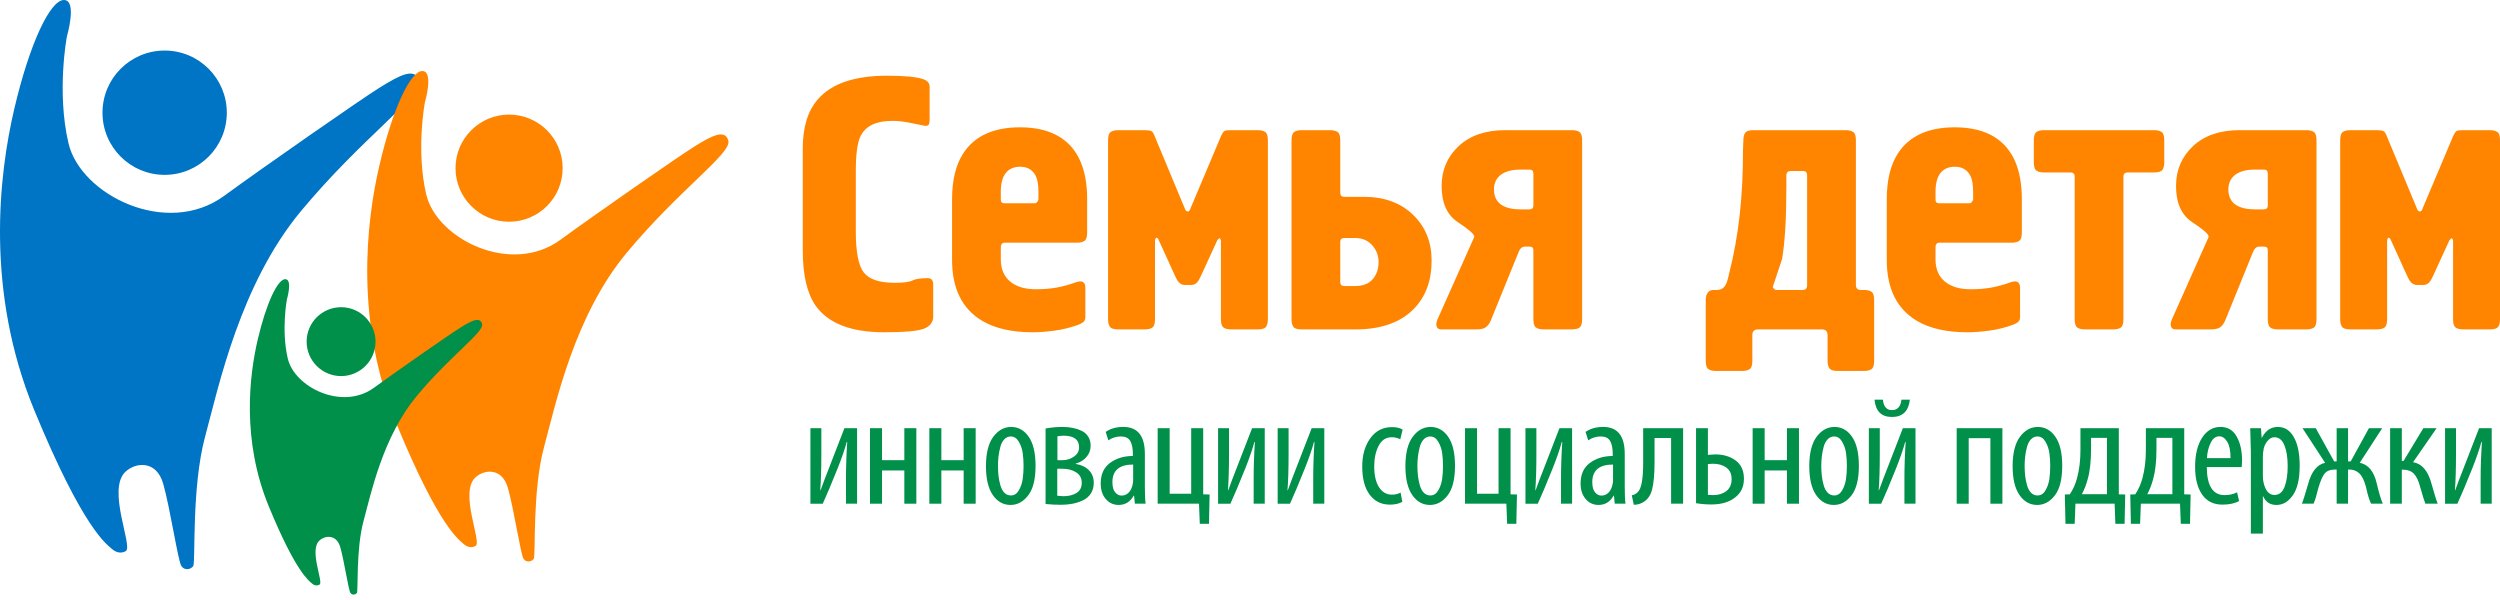 <svg xmlns="http://www.w3.org/2000/svg" width="346" height="83" viewBox="0 0 346 83" fill="none"><path fill-rule="evenodd" clip-rule="evenodd" d="M22.786 6.997C27.54 6.997 31.39 10.847 31.39 15.598C31.39 20.35 27.54 24.201 22.786 24.201C18.033 24.201 14.185 20.351 14.185 15.598C14.185 10.845 18.035 6.997 22.786 6.997V6.997ZM9.478 19.827C7.808 12.691 9.258 5.047 9.258 5.047C9.258 5.047 10.738 0 8.848 0C6.958 0 4.12 5.93 1.977 15.067C-0.165 24.205 -2.055 40.276 4.75 56.787C11.556 73.299 14.769 75.317 15.464 75.947C16.157 76.577 16.879 76.591 17.417 76.261C18.436 75.64 14.757 67.754 17.354 65.297C18.761 63.965 21.641 63.658 22.583 66.936C23.529 70.212 24.647 77.682 25.103 78.342C25.561 79.005 26.402 78.824 26.744 78.342C27.082 77.861 26.491 67.439 28.383 60.443C30.273 53.448 33.235 39.33 41.68 29.183C50.124 19.037 58.505 13.237 58.002 11.22C57.498 9.204 55.229 10.464 52.583 12.103C49.936 13.744 36.279 23.259 31.029 27.102C23.075 32.929 11.149 26.964 9.478 19.829V19.827Z" fill="#0074C5"></path><path fill-rule="evenodd" clip-rule="evenodd" d="M70.458 15.861C74.552 15.861 77.871 19.178 77.871 23.274C77.871 27.37 74.554 30.688 70.458 30.688C66.362 30.688 63.045 27.368 63.045 23.274C63.045 19.18 66.364 15.861 70.458 15.861V15.861ZM58.992 26.916C57.553 20.768 58.802 14.181 58.802 14.181C58.802 14.181 60.078 9.831 58.447 9.831C56.817 9.831 54.375 14.939 52.53 22.815C50.682 30.689 49.053 44.534 54.918 58.763C60.783 72.99 63.552 74.728 64.15 75.271C64.749 75.816 65.37 75.826 65.835 75.542C66.712 75.004 63.542 68.211 65.78 66.094C66.992 64.947 69.473 64.682 70.287 67.506C71.102 70.33 72.065 76.765 72.459 77.337C72.852 77.907 73.579 77.752 73.871 77.337C74.163 76.922 73.656 67.943 75.285 61.913C76.914 55.884 79.468 43.719 86.741 34.978C94.018 26.235 101.241 21.237 100.806 19.499C100.372 17.763 98.416 18.847 96.136 20.261C93.857 21.674 82.089 29.871 77.564 33.185C70.709 38.205 60.435 33.066 58.994 26.918L58.992 26.916Z" fill="#FF8400"></path><path fill-rule="evenodd" clip-rule="evenodd" d="M47.206 42.516C49.839 42.516 51.973 44.65 51.973 47.281C51.973 49.912 49.839 52.05 47.206 52.05C44.574 52.05 42.439 49.914 42.439 47.281C42.439 44.648 44.574 42.516 47.206 42.516ZM39.831 49.627C38.905 45.673 39.709 41.435 39.709 41.435C39.709 41.435 40.529 38.637 39.481 38.637C38.432 38.637 36.86 41.923 35.673 46.987C34.487 52.051 33.438 60.958 37.21 70.108C40.983 79.259 42.764 80.377 43.148 80.726C43.53 81.076 43.932 81.084 44.23 80.902C44.794 80.555 42.757 76.186 44.194 74.823C44.975 74.086 46.571 73.915 47.095 75.73C47.619 77.547 48.239 81.687 48.492 82.052C48.746 82.419 49.212 82.319 49.4 82.052C49.588 81.786 49.26 76.01 50.308 72.133C51.355 68.255 52.998 60.431 57.677 54.807C62.357 49.183 67.003 45.97 66.723 44.853C66.444 43.735 65.186 44.433 63.719 45.343C62.251 46.251 54.684 51.525 51.773 53.656C47.365 56.885 40.756 53.579 39.829 49.625L39.831 49.627Z" fill="#009049"></path><path d="M128.659 12.016V16.578C128.659 16.843 128.625 17.049 128.56 17.198C128.494 17.346 128.328 17.422 128.065 17.422C127.304 17.256 126.52 17.099 125.709 16.95C124.898 16.802 124.164 16.727 123.503 16.727C121.255 16.727 119.785 17.439 119.09 18.859C118.659 19.752 118.444 21.355 118.444 23.669V32.05C118.444 34.894 118.817 36.786 119.561 37.728C120.305 38.671 121.734 39.142 123.85 39.142C125.04 39.142 125.849 39.035 126.279 38.819C126.708 38.604 127.42 38.497 128.412 38.497C128.907 38.497 129.156 38.794 129.156 39.39V43.803C129.156 44.565 128.751 45.118 127.94 45.464C127.13 45.811 125.27 45.985 122.361 45.985C117.799 45.985 114.64 44.763 112.889 42.316C111.699 40.629 111.103 38.068 111.103 34.63V20.546C111.103 17.604 111.798 15.339 113.186 13.752C115.071 11.57 118.26 10.48 122.757 10.48C125.236 10.48 126.923 10.645 127.816 10.975C128.378 11.173 128.659 11.521 128.659 12.016V12.016Z" fill="#FF8400"></path><path d="M149.075 33.588H139.108C138.876 33.588 138.719 33.646 138.637 33.764C138.553 33.88 138.512 34.022 138.512 34.189V35.888C138.512 37.221 138.941 38.246 139.801 38.961C140.66 39.676 141.85 40.035 143.371 40.035C144.43 40.035 145.388 39.956 146.248 39.799C147.107 39.642 148.017 39.391 148.975 39.043C149.801 38.778 150.214 39.045 150.214 39.842V43.837C150.214 44.104 150.156 44.312 150.04 44.462C149.924 44.612 149.668 44.771 149.272 44.937C148.181 45.336 147.073 45.611 145.949 45.761C144.824 45.912 143.817 45.987 142.924 45.987C140.047 45.987 137.717 45.459 135.932 44.401C133.155 42.748 131.767 39.938 131.767 35.97V27.589C131.767 24.944 132.279 22.829 133.303 21.241C134.857 18.828 137.484 17.621 141.188 17.621C143.436 17.621 145.287 18.084 146.742 19.006C149.221 20.589 150.46 23.44 150.46 27.558V32.205C150.46 32.799 150.335 33.178 150.088 33.342C149.84 33.508 149.501 33.59 149.07 33.59L149.075 33.588ZM139.009 28.133H143.224C143.423 28.133 143.588 27.969 143.72 27.642V26.561C143.72 25.612 143.603 24.891 143.373 24.399C142.943 23.517 142.215 23.075 141.191 23.075C140.331 23.075 139.67 23.361 139.207 23.933C138.744 24.507 138.512 25.383 138.512 26.561V27.642C138.512 27.969 138.678 28.133 139.007 28.133H139.009Z" fill="#FF8400"></path><path d="M159.852 33.19V44.199C159.852 44.795 159.727 45.174 159.48 45.34C159.232 45.505 158.893 45.587 158.464 45.587H154.745C154.15 45.587 153.771 45.463 153.605 45.215C153.439 44.968 153.357 44.628 153.357 44.199V19.405C153.357 18.81 153.48 18.431 153.726 18.265C153.972 18.099 154.308 18.017 154.735 18.017H158.426C158.853 18.017 159.157 18.06 159.336 18.142C159.516 18.226 159.688 18.497 159.854 18.96L163.943 28.779C164.042 29.11 164.192 29.274 164.392 29.274C164.557 29.274 164.691 29.108 164.791 28.779L168.979 18.861C169.177 18.432 169.352 18.183 169.5 18.116C169.649 18.05 169.937 18.017 170.368 18.017H174.086C174.515 18.017 174.854 18.101 175.102 18.265C175.349 18.431 175.474 18.81 175.474 19.405V44.201C175.474 44.631 175.39 44.969 175.227 45.217C175.061 45.464 174.682 45.589 174.086 45.589H170.368C169.937 45.589 169.599 45.507 169.352 45.341C169.104 45.176 168.979 44.795 168.979 44.201V33.291C168.913 33.061 168.846 32.944 168.781 32.944C168.549 33.143 168.435 33.276 168.435 33.341L166.203 38.2C166.038 38.563 165.889 38.828 165.758 38.994C165.526 39.291 165.228 39.439 164.865 39.439H163.972C163.641 39.439 163.344 39.291 163.079 38.994C162.946 38.828 162.797 38.565 162.633 38.2L160.352 33.192C160.286 32.994 160.17 32.895 160.006 32.895L159.857 33.192L159.852 33.19Z" fill="#FF8400"></path><path d="M187.576 45.589H180.137C179.541 45.589 179.162 45.464 178.996 45.217C178.831 44.969 178.749 44.63 178.749 44.201V19.405C178.749 18.81 178.873 18.431 179.121 18.265C179.369 18.099 179.708 18.017 180.137 18.017H184.105C184.533 18.017 184.873 18.101 185.12 18.265C185.368 18.431 185.493 18.81 185.493 19.405V26.696C185.493 27.059 185.674 27.242 186.037 27.242H188.766C191.576 27.242 193.84 28.068 195.559 29.721C197.278 31.374 198.137 33.489 198.137 36.069C198.137 38.847 197.311 41.078 195.658 42.763C193.806 44.648 191.111 45.591 187.576 45.591V45.589ZM185.493 33.489V39.043C185.493 39.407 185.674 39.588 186.037 39.588H187.574C188.631 39.588 189.433 39.274 189.98 38.645C190.524 38.017 190.797 37.225 190.797 36.265C190.797 35.372 190.5 34.596 189.904 33.935C189.309 33.274 188.532 32.943 187.574 32.943H186.037C185.674 32.943 185.493 33.126 185.493 33.489V33.489Z" fill="#FF8400"></path><path d="M208.354 18.016H217.577C218.005 18.016 218.345 18.099 218.593 18.263C218.84 18.429 218.965 18.808 218.965 19.404V44.199C218.965 44.795 218.84 45.174 218.593 45.34C218.345 45.505 218.005 45.587 217.577 45.587H213.609C213.179 45.587 212.841 45.505 212.593 45.34C212.345 45.174 212.221 44.793 212.221 44.199V34.628C212.221 34.298 212.055 34.133 211.726 34.133H211.031C210.635 34.133 210.336 34.414 210.138 34.976L206.37 44.249C206.204 44.679 205.981 45.01 205.701 45.241C205.419 45.473 204.982 45.587 204.386 45.587H199.477C199.015 45.587 198.783 45.34 198.783 44.843C198.783 44.711 198.832 44.513 198.931 44.247L203.84 33.238C203.971 32.974 204.038 32.81 204.038 32.743C204.038 32.414 203.285 31.751 201.781 30.759C200.276 29.767 199.523 28.099 199.523 25.75C199.523 23.535 200.309 21.692 201.88 20.22C203.449 18.75 205.607 18.012 208.35 18.012L208.354 18.016ZM211.676 23.471H210.437C209.049 23.471 208.04 23.802 207.411 24.462C206.981 24.925 206.766 25.521 206.766 26.248C206.766 26.976 206.996 27.621 207.461 28.084C208.089 28.68 209.081 28.977 210.437 28.977H211.676C212.04 28.977 212.223 28.796 212.223 28.432V24.019C212.223 23.655 212.04 23.472 211.676 23.472V23.471Z" fill="#FF8400"></path><path d="M242.669 18.016H255.464C255.893 18.016 256.232 18.099 256.482 18.263C256.729 18.429 256.854 18.808 256.854 19.404V39.388C256.854 39.883 257.069 40.132 257.499 40.132H257.994C258.423 40.132 258.763 40.216 259.01 40.38C259.258 40.545 259.382 40.926 259.382 41.52V49.951C259.382 50.547 259.258 50.926 259.01 51.092C258.763 51.257 258.423 51.339 257.994 51.339H254.325C253.729 51.339 253.35 51.215 253.185 50.967C253.019 50.719 252.937 50.38 252.937 49.951V46.381C252.937 45.852 252.672 45.587 252.143 45.587H243.316C242.787 45.587 242.522 45.852 242.522 46.381V49.951C242.522 50.547 242.398 50.926 242.15 51.092C241.903 51.257 241.563 51.339 241.133 51.339H237.464C237.033 51.339 236.695 51.256 236.448 51.092C236.2 50.926 236.076 50.545 236.076 49.951V41.52C236.076 41.092 236.166 40.752 236.349 40.505C236.53 40.257 236.786 40.132 237.117 40.132H237.663C238.292 40.132 238.737 39.769 239.002 39.041C239.069 38.876 239.183 38.43 239.349 37.703C239.977 35.224 240.448 32.612 240.762 29.868C241.076 27.124 241.233 24.099 241.233 20.794L241.283 19.405C241.283 18.977 241.365 18.637 241.531 18.39C241.696 18.142 242.077 18.017 242.671 18.017L242.669 18.016ZM249.543 23.669H247.796C247.453 23.669 247.265 23.851 247.231 24.215V25.851C247.231 30.247 247.033 33.587 246.635 35.867C246.205 37.157 245.775 38.446 245.346 39.736C245.512 40.001 245.661 40.132 245.792 40.132H249.511C249.907 40.132 250.106 39.902 250.106 39.438V24.263C250.106 23.867 249.919 23.667 249.541 23.667L249.543 23.669Z" fill="#FF8400"></path><path d="M278.438 33.588H268.47C268.238 33.588 268.081 33.646 267.999 33.764C267.915 33.88 267.875 34.022 267.875 34.189V35.888C267.875 37.221 268.303 38.246 269.164 38.961C270.022 39.676 271.212 40.035 272.734 40.035C273.792 40.035 274.75 39.956 275.61 39.799C276.469 39.642 277.379 39.391 278.337 39.043C279.163 38.778 279.577 39.045 279.577 39.842V43.837C279.577 44.104 279.518 44.312 279.402 44.462C279.286 44.612 279.03 44.771 278.634 44.937C277.543 45.336 276.435 45.611 275.312 45.761C274.187 45.912 273.179 45.987 272.286 45.987C269.409 45.987 267.079 45.459 265.295 44.401C262.517 42.748 261.129 39.938 261.129 35.97V27.589C261.129 24.944 261.641 22.829 262.665 21.241C264.219 18.828 266.847 17.621 270.55 17.621C272.798 17.621 274.649 18.084 276.104 19.006C278.583 20.589 279.822 23.44 279.822 27.558V32.205C279.822 32.799 279.698 33.178 279.45 33.342C279.203 33.508 278.863 33.59 278.433 33.59L278.438 33.588ZM268.371 28.133H272.587C272.785 28.133 272.95 27.969 273.082 27.642V26.561C273.082 25.612 272.966 24.891 272.735 24.399C272.305 23.517 271.578 23.075 270.553 23.075C269.693 23.075 269.032 23.361 268.569 23.933C268.107 24.507 267.875 25.383 267.875 26.561V27.642C267.875 27.969 268.04 28.133 268.37 28.133H268.371Z" fill="#FF8400"></path><path d="M293.88 24.462V44.199C293.88 44.795 293.756 45.174 293.508 45.34C293.261 45.505 292.921 45.587 292.492 45.587H288.525C288.094 45.587 287.756 45.505 287.509 45.34C287.261 45.174 287.137 44.793 287.137 44.199V24.462C287.137 24.066 286.939 23.867 286.541 23.867H282.872C282.441 23.867 282.103 23.785 281.854 23.619C281.607 23.453 281.482 23.075 281.482 22.479V19.404C281.482 18.808 281.607 18.429 281.854 18.263C282.102 18.098 282.441 18.016 282.872 18.016H298.145C298.574 18.016 298.914 18.099 299.163 18.263C299.411 18.429 299.535 18.808 299.535 19.404V22.479C299.535 22.909 299.451 23.247 299.288 23.494C299.122 23.742 298.743 23.867 298.147 23.867H294.478C294.082 23.867 293.882 24.065 293.882 24.462H293.88Z" fill="#FF8400"></path><path d="M309.993 18.016H319.215C319.644 18.016 319.984 18.099 320.231 18.263C320.479 18.429 320.604 18.808 320.604 19.404V44.199C320.604 44.795 320.479 45.174 320.231 45.34C319.984 45.505 319.644 45.587 319.215 45.587H315.248C314.817 45.587 314.479 45.505 314.232 45.34C313.984 45.174 313.86 44.793 313.86 44.199V34.628C313.86 34.298 313.694 34.133 313.364 34.133H312.67C312.273 34.133 311.975 34.414 311.777 34.976L308.009 44.249C307.843 44.679 307.619 45.01 307.339 45.241C307.058 45.473 306.621 45.587 306.025 45.587H301.116C300.653 45.587 300.421 45.34 300.421 44.843C300.421 44.711 300.471 44.513 300.57 44.247L305.478 33.238C305.61 32.974 305.676 32.81 305.676 32.743C305.676 32.414 304.923 31.751 303.419 30.759C301.915 29.767 301.162 28.099 301.162 25.75C301.162 23.535 301.948 21.692 303.518 20.22C305.087 18.75 307.245 18.012 309.989 18.012L309.993 18.016ZM313.315 23.471H312.075C310.687 23.471 309.678 23.802 309.05 24.462C308.62 24.925 308.405 25.521 308.405 26.248C308.405 26.976 308.635 27.621 309.1 28.084C309.728 28.68 310.72 28.977 312.075 28.977H313.315C313.679 28.977 313.861 28.796 313.861 28.432V24.019C313.861 23.655 313.679 23.472 313.315 23.472V23.471Z" fill="#FF8400"></path><path d="M330.378 33.19V44.199C330.378 44.795 330.253 45.174 330.006 45.34C329.758 45.505 329.418 45.587 328.99 45.587H325.271C324.676 45.587 324.296 45.463 324.131 45.215C323.965 44.968 323.883 44.628 323.883 44.199V19.405C323.883 18.81 324.006 18.431 324.252 18.265C324.498 18.099 324.834 18.017 325.261 18.017H328.952C329.379 18.017 329.683 18.06 329.862 18.142C330.042 18.226 330.214 18.497 330.38 18.96L334.469 28.779C334.568 29.11 334.718 29.274 334.918 29.274C335.083 29.274 335.217 29.108 335.317 28.779L339.505 18.861C339.703 18.432 339.878 18.183 340.026 18.116C340.175 18.05 340.463 18.017 340.893 18.017H344.612C345.04 18.017 345.38 18.101 345.628 18.265C345.875 18.431 346 18.81 346 19.405V44.201C346 44.631 345.916 44.969 345.752 45.217C345.587 45.464 345.208 45.589 344.612 45.589H340.893C340.463 45.589 340.125 45.507 339.878 45.341C339.63 45.176 339.505 44.795 339.505 44.201V33.291C339.439 33.061 339.372 32.944 339.307 32.944C339.075 33.143 338.961 33.276 338.961 33.341L336.729 38.2C336.564 38.563 336.415 38.828 336.284 38.994C336.051 39.291 335.754 39.439 335.391 39.439H334.498C334.167 39.439 333.869 39.291 333.605 38.994C333.472 38.828 333.323 38.565 333.159 38.2L330.878 33.192C330.812 32.994 330.696 32.895 330.532 32.895L330.383 33.192L330.378 33.19Z" fill="#FF8400"></path><path d="M112.163 59.261H113.674V62.845C113.674 64.904 113.623 66.572 113.524 67.854H113.567C113.797 67.192 114.314 65.833 115.12 63.774L116.868 59.261H118.617V69.712H117.084V66.258C117.084 64.588 117.142 62.889 117.256 61.163H117.191C116.903 62.215 116.486 63.424 115.94 64.791C115.076 66.951 114.384 68.592 113.867 69.713H112.161V59.263L112.163 59.261Z" fill="#009049"></path><path d="M120.409 59.261H122.072V63.687H125.159V59.261H126.822V69.712H125.159V65.112H122.072V69.712H120.409V59.261Z" fill="#009049"></path><path d="M128.62 59.261H130.283V63.687H133.37V59.261H135.033V69.712H133.37V65.112H130.283V69.712H128.62V59.261Z" fill="#009049"></path><path d="M139.868 69.884H139.846C138.852 69.884 138.039 69.428 137.406 68.513C136.772 67.6 136.457 66.265 136.457 64.508C136.457 62.751 136.795 61.356 137.471 60.45C138.147 59.543 138.975 59.089 139.953 59.089C140.931 59.089 141.756 59.546 142.383 60.46C143.009 61.373 143.322 62.708 143.322 64.465C143.322 66.323 142.98 67.689 142.296 68.568C141.613 69.445 140.802 69.884 139.866 69.884H139.868ZM139.911 68.568H139.933C140.378 68.568 140.739 68.331 141.012 67.856C141.285 67.381 141.461 66.862 141.541 66.3C141.62 65.739 141.661 65.134 141.661 64.487C141.661 63.84 141.621 63.239 141.541 62.684C141.462 62.131 141.282 61.612 141.002 61.131C140.722 60.649 140.349 60.407 139.89 60.407C139.545 60.407 139.246 60.54 138.994 60.806C138.741 61.073 138.558 61.424 138.444 61.865C138.328 62.304 138.246 62.736 138.195 63.161C138.143 63.586 138.12 64.028 138.12 64.489C138.12 64.979 138.145 65.438 138.195 65.87C138.244 66.302 138.331 66.734 138.454 67.166C138.577 67.598 138.76 67.939 139.004 68.192C139.248 68.445 139.55 68.57 139.911 68.57V68.568Z" fill="#009049"></path><path d="M144.706 69.754V59.304C145.47 59.16 146.253 59.089 147.059 59.089C147.534 59.089 147.984 59.128 148.408 59.208C148.833 59.287 149.243 59.417 149.639 59.598C150.035 59.777 150.351 60.043 150.588 60.397C150.825 60.75 150.945 61.177 150.945 61.681C150.945 62.285 150.75 62.811 150.363 63.256C149.973 63.702 149.477 64.004 148.872 64.163V64.206C149.649 64.335 150.26 64.627 150.708 65.08C151.153 65.534 151.377 66.113 151.377 66.818C151.377 67.393 151.24 67.89 150.967 68.308C150.694 68.727 150.323 69.043 149.856 69.258C149.388 69.473 148.906 69.628 148.41 69.722C147.913 69.816 147.39 69.862 146.844 69.862C146.11 69.862 145.398 69.826 144.706 69.754V69.754ZM146.325 64.875V68.611C146.714 68.653 146.994 68.675 147.167 68.675C147.885 68.675 148.49 68.529 148.98 68.233C149.47 67.938 149.714 67.467 149.714 66.82C149.714 66.172 149.451 65.686 148.925 65.362C148.399 65.037 147.771 64.875 147.037 64.875H146.325ZM146.347 60.385V63.688H147.081C147.643 63.688 148.16 63.523 148.635 63.191C149.11 62.86 149.347 62.435 149.347 61.918C149.347 60.839 148.626 60.299 147.187 60.299C146.972 60.299 146.69 60.328 146.345 60.385H146.347Z" fill="#009049"></path><path d="M158.449 62.802V67.337C158.449 68.474 158.485 69.266 158.556 69.712H157.066L156.958 68.611H156.893C156.419 69.461 155.727 69.884 154.821 69.884C154.1 69.884 153.508 69.611 153.04 69.063C152.572 68.517 152.338 67.796 152.338 66.903C152.338 65.665 152.76 64.726 153.602 64.086C154.443 63.446 155.505 63.118 156.786 63.104V62.78C156.786 62.017 156.663 61.431 156.419 61.02C156.174 60.61 155.743 60.405 155.123 60.405C154.503 60.405 153.914 60.584 153.395 60.945L153.028 59.779C153.675 59.318 154.489 59.087 155.468 59.087C157.453 59.087 158.447 60.325 158.447 62.8L158.449 62.802ZM156.83 66.408V64.293C154.916 64.293 153.958 65.105 153.958 66.733C153.958 67.366 154.085 67.834 154.336 68.136C154.587 68.438 154.885 68.59 155.232 68.59C155.606 68.59 155.93 68.454 156.204 68.18C156.477 67.907 156.664 67.518 156.765 67.014C156.808 66.828 156.83 66.625 156.83 66.41V66.408Z" fill="#009049"></path><path d="M160.219 59.261H161.882V68.329H164.861V59.261H166.524V68.416L167.41 68.438L167.323 72.496H166.05L165.942 69.712H160.221V59.261H160.219Z" fill="#009049"></path><path d="M168.585 59.261H170.096V62.845C170.096 64.904 170.045 66.572 169.946 67.854H169.988C170.219 67.192 170.736 65.833 171.542 63.774L173.29 59.261H175.039V69.712H173.506V66.258C173.506 64.588 173.564 62.889 173.678 61.163H173.613C173.325 62.215 172.908 63.424 172.362 64.791C171.498 66.951 170.806 68.592 170.289 69.713H168.583V59.263L168.585 59.261Z" fill="#009049"></path><path d="M176.83 59.261H178.341V62.845C178.341 64.904 178.289 66.572 178.19 67.854H178.233C178.464 67.192 178.981 65.833 179.787 63.774L181.535 59.261H183.283V69.712H181.75V66.258C181.75 64.588 181.808 62.889 181.923 61.163H181.858C181.569 62.215 181.153 63.424 180.606 64.791C179.742 66.951 179.051 68.592 178.534 69.713H176.828V59.263L176.83 59.261Z" fill="#009049"></path><path d="M193.843 68.179L194.081 69.452C193.635 69.712 193.058 69.841 192.353 69.841C191.187 69.841 190.258 69.386 189.568 68.471C188.877 67.557 188.532 66.251 188.532 64.552C188.532 62.997 188.902 61.703 189.643 60.666C190.384 59.63 191.388 59.111 192.655 59.111C193.273 59.111 193.763 59.227 194.123 59.456L193.799 60.794C193.425 60.608 193.029 60.514 192.611 60.514C191.818 60.514 191.217 60.907 190.808 61.691C190.398 62.476 190.193 63.429 190.193 64.552C190.193 65.776 190.411 66.733 190.852 67.424C191.291 68.115 191.892 68.46 192.655 68.46C193.087 68.46 193.483 68.366 193.843 68.18V68.179Z" fill="#009049"></path><path d="M197.919 69.884H197.896C196.903 69.884 196.09 69.428 195.457 68.513C194.823 67.6 194.507 66.265 194.507 64.508C194.507 62.751 194.845 61.356 195.521 60.45C196.198 59.543 197.026 59.089 198.004 59.089C198.982 59.089 199.807 59.546 200.433 60.46C201.06 61.373 201.373 62.708 201.373 64.465C201.373 66.323 201.031 67.689 200.346 68.568C199.663 69.445 198.852 69.884 197.917 69.884H197.919ZM197.961 68.568H197.983C198.429 68.568 198.789 68.331 199.063 67.856C199.336 67.381 199.512 66.862 199.592 66.3C199.67 65.739 199.711 65.134 199.711 64.487C199.711 63.84 199.672 63.239 199.592 62.684C199.513 62.131 199.332 61.612 199.052 61.131C198.772 60.649 198.4 60.407 197.941 60.407C197.596 60.407 197.297 60.54 197.044 60.806C196.792 61.073 196.609 61.424 196.495 61.865C196.379 62.304 196.297 62.736 196.245 63.161C196.194 63.586 196.17 64.028 196.17 64.489C196.17 64.979 196.196 65.438 196.245 65.87C196.295 66.302 196.382 66.734 196.505 67.166C196.628 67.598 196.811 67.939 197.055 68.192C197.299 68.445 197.601 68.57 197.961 68.57V68.568Z" fill="#009049"></path><path d="M202.757 59.261H204.42V68.329H207.399V59.261H209.062V68.416L209.948 68.438L209.861 72.496H208.588L208.48 69.712H202.759V59.261H202.757Z" fill="#009049"></path><path d="M211.125 59.261H212.636V62.845C212.636 64.904 212.585 66.572 212.485 67.854H212.528C212.759 67.192 213.276 65.833 214.082 63.774L215.83 59.261H217.578V69.712H216.045V66.258C216.045 64.588 216.103 62.889 216.218 61.163H216.153C215.864 62.215 215.448 63.424 214.901 64.791C214.037 66.951 213.346 68.592 212.829 69.713H211.123V59.263L211.125 59.261Z" fill="#009049"></path><path d="M224.864 62.802V67.337C224.864 68.474 224.899 69.266 224.971 69.712H223.481L223.373 68.611H223.308C222.834 69.461 222.142 69.884 221.236 69.884C220.515 69.884 219.923 69.611 219.455 69.063C218.987 68.517 218.753 67.796 218.753 66.903C218.753 65.665 219.175 64.726 220.017 64.086C220.858 63.446 221.92 63.118 223.201 63.104V62.78C223.201 62.017 223.078 61.431 222.834 61.02C222.589 60.61 222.157 60.405 221.538 60.405C220.918 60.405 220.329 60.584 219.81 60.945L219.443 59.779C220.09 59.318 220.904 59.087 221.883 59.087C223.868 59.087 224.862 60.325 224.862 62.8L224.864 62.802ZM223.245 66.408V64.293C221.331 64.293 220.373 65.105 220.373 66.733C220.373 67.366 220.5 67.834 220.751 68.136C221.002 68.438 221.3 68.59 221.647 68.59C222.021 68.59 222.345 68.454 222.618 68.18C222.892 67.907 223.079 67.518 223.18 67.014C223.223 66.828 223.245 66.625 223.245 66.41V66.408Z" fill="#009049"></path><path d="M227.416 59.261H232.943V69.712H231.28V60.622H228.99V63.946C228.99 65.616 228.874 66.89 228.645 67.767C228.415 68.645 227.947 69.258 227.242 69.603C226.897 69.775 226.521 69.862 226.118 69.862L225.838 68.546C226.183 68.488 226.472 68.331 226.702 68.071C227.177 67.596 227.414 66.258 227.414 64.055V59.263L227.416 59.261Z" fill="#009049"></path><path d="M234.732 59.261H236.373V62.953C236.473 62.953 236.639 62.942 236.87 62.92C237.1 62.898 237.266 62.888 237.366 62.888C238.517 62.888 239.471 63.173 240.226 63.741C240.982 64.31 241.36 65.148 241.36 66.256C241.36 67.364 240.97 68.185 240.194 68.803C239.372 69.48 238.264 69.818 236.87 69.818C236.164 69.818 235.452 69.76 234.732 69.645V59.26V59.261ZM236.373 64.226V68.479C236.718 68.508 236.963 68.522 237.107 68.522C237.841 68.522 238.449 68.336 238.932 67.96C239.413 67.586 239.656 67.04 239.656 66.319C239.656 65.599 239.412 65.064 238.922 64.711C238.432 64.358 237.814 64.182 237.064 64.182C236.892 64.182 236.661 64.195 236.373 64.224V64.226Z" fill="#009049"></path><path d="M242.565 59.261H244.228V63.687H247.315V59.261H248.978V69.712H247.315V65.112H244.228V69.712H242.565V59.261Z" fill="#009049"></path><path d="M253.815 69.884H253.792C252.799 69.884 251.986 69.428 251.353 68.513C250.719 67.6 250.403 66.265 250.403 64.508C250.403 62.751 250.741 61.356 251.418 60.45C252.094 59.543 252.922 59.089 253.9 59.089C254.878 59.089 255.703 59.546 256.33 60.46C256.956 61.373 257.269 62.708 257.269 64.465C257.269 66.323 256.927 67.689 256.242 68.568C255.56 69.445 254.749 69.884 253.813 69.884H253.815ZM253.857 68.568H253.88C254.325 68.568 254.685 68.331 254.959 67.856C255.232 67.381 255.408 66.862 255.488 66.3C255.566 65.739 255.607 65.134 255.607 64.487C255.607 63.84 255.568 63.239 255.488 62.684C255.409 62.131 255.228 61.612 254.948 61.131C254.668 60.649 254.296 60.407 253.837 60.407C253.492 60.407 253.193 60.54 252.941 60.806C252.688 61.073 252.505 61.424 252.391 61.865C252.275 62.304 252.193 62.736 252.142 63.161C252.09 63.586 252.066 64.028 252.066 64.489C252.066 64.979 252.092 65.438 252.142 65.87C252.191 66.302 252.278 66.734 252.401 67.166C252.524 67.598 252.707 67.939 252.951 68.192C253.195 68.445 253.497 68.57 253.857 68.57V68.568Z" fill="#009049"></path><path d="M258.652 59.261H260.163V62.845C260.163 64.904 260.111 66.572 260.012 67.854H260.055C260.285 67.192 260.803 65.833 261.609 63.774L263.357 59.261H265.105V69.712H263.572V66.258C263.572 64.588 263.63 62.889 263.744 61.163H263.68C263.391 62.215 262.974 63.424 262.428 64.791C261.564 66.951 260.873 68.592 260.355 69.713H258.65V59.263L258.652 59.261ZM259.428 55.31H260.594C260.637 55.785 260.767 56.149 260.984 56.401C261.199 56.654 261.494 56.772 261.868 56.758C262.616 56.758 263.048 56.277 263.164 55.312H264.33C264.142 56.91 263.316 57.709 261.848 57.709C260.379 57.709 259.587 56.91 259.43 55.312L259.428 55.31Z" fill="#009049"></path><path d="M270.808 59.261H277.133V69.712H275.47V60.644H272.469V69.712H270.806V59.261H270.808Z" fill="#009049"></path><path d="M281.958 69.884H281.936C280.942 69.884 280.13 69.428 279.496 68.513C278.863 67.6 278.547 66.265 278.547 64.508C278.547 62.751 278.885 61.356 279.561 60.45C280.237 59.543 281.065 59.089 282.044 59.089C283.022 59.089 283.847 59.546 284.473 60.46C285.1 61.373 285.412 62.708 285.412 64.465C285.412 66.323 285.071 67.689 284.386 68.568C283.703 69.445 282.892 69.884 281.957 69.884H281.958ZM282.001 68.568H282.023C282.469 68.568 282.829 68.331 283.102 67.856C283.375 67.381 283.551 66.862 283.631 66.3C283.71 65.739 283.751 65.134 283.751 64.487C283.751 63.84 283.712 63.239 283.631 62.684C283.553 62.131 283.372 61.612 283.092 61.131C282.812 60.649 282.44 60.407 281.98 60.407C281.636 60.407 281.337 60.54 281.084 60.806C280.831 61.073 280.649 61.424 280.534 61.865C280.418 62.304 280.336 62.736 280.285 63.161C280.234 63.586 280.21 64.028 280.21 64.489C280.21 64.979 280.236 65.438 280.285 65.87C280.335 66.302 280.422 66.734 280.545 67.166C280.667 67.598 280.85 67.939 281.094 68.192C281.338 68.445 281.641 68.57 282.001 68.57V68.568Z" fill="#009049"></path><path d="M287.932 59.261H293.244V68.416L294.13 68.438L294.043 72.496H292.769L292.661 69.712H287.242L287.135 72.496H285.861L285.774 68.438L286.466 68.416C286.911 67.74 287.242 66.999 287.459 66.191C287.775 65.025 287.934 63.729 287.934 62.305V59.261H287.932ZM289.4 60.6V62.133C289.4 63.845 289.249 65.228 288.946 66.278C288.731 67.1 288.456 67.805 288.127 68.394H291.603V60.6H289.4V60.6Z" fill="#009049"></path><path d="M296.986 59.261H302.298V68.416L303.184 68.438L303.097 72.496H301.823L301.715 69.712H296.296L296.189 72.496H294.915L294.828 68.438L295.519 68.416C295.965 67.74 296.296 66.999 296.513 66.191C296.829 65.025 296.988 63.729 296.988 62.305V59.261H296.986ZM298.454 60.6V62.133C298.454 63.845 298.302 65.228 298 66.278C297.785 67.1 297.51 67.805 297.181 68.394H300.657V60.6H298.454V60.6Z" fill="#009049"></path><path d="M310.257 64.638H305.42C305.434 67.228 306.255 68.523 307.882 68.523C308.545 68.523 309.12 68.394 309.61 68.134L309.89 69.343C309.299 69.674 308.529 69.84 307.58 69.84C306.356 69.84 305.42 69.375 304.773 68.447C304.126 67.518 303.802 66.234 303.802 64.593C303.802 62.953 304.126 61.571 304.773 60.578C305.42 59.584 306.271 59.087 307.321 59.087C308.314 59.087 309.059 59.529 309.555 60.415C310.052 61.301 310.3 62.391 310.3 63.687C310.3 63.975 310.286 64.291 310.257 64.636V64.638ZM305.442 63.407H308.702C308.715 62.428 308.569 61.679 308.26 61.161C307.951 60.642 307.58 60.385 307.148 60.385C306.644 60.385 306.245 60.69 305.95 61.303C305.654 61.914 305.485 62.616 305.442 63.408V63.407Z" fill="#009049"></path><path d="M311.519 73.857V62.522C311.519 62.307 311.49 61.219 311.432 59.263H312.922L313.009 60.579H313.052C313.556 59.586 314.29 59.089 315.254 59.089C316.219 59.089 316.928 59.56 317.467 60.502C318.007 61.445 318.276 62.766 318.276 64.465C318.276 66.278 317.964 67.636 317.337 68.535C316.711 69.435 315.953 69.884 315.06 69.884C314.167 69.884 313.598 69.488 313.224 68.696H313.182V73.855H311.519V73.857ZM313.182 63.214V65.891C313.182 66.236 313.211 66.524 313.269 66.755C313.528 67.921 314.032 68.503 314.78 68.503C315.427 68.503 315.895 68.129 316.183 67.379C316.472 66.632 316.615 65.674 316.615 64.508C316.615 63.342 316.465 62.367 316.161 61.626C315.859 60.885 315.398 60.514 314.78 60.514C314.406 60.514 314.068 60.709 313.766 61.098C313.463 61.488 313.291 61.926 313.248 62.415C313.206 62.587 313.183 62.853 313.183 63.214H313.182Z" fill="#009049"></path><path d="M318.666 59.261H320.501L323.048 63.861H323.393V59.261H324.969V63.861H325.336L327.861 59.261H329.697L326.588 64.054C327.767 64.284 328.553 65.233 328.94 66.903C329.256 68.242 329.538 69.177 329.782 69.71H328.164C327.948 69.336 327.709 68.566 327.452 67.4C327.221 66.522 326.919 65.899 326.545 65.532C326.171 65.165 325.703 64.983 325.142 64.983H324.969V69.71H323.393V64.983H323.221C322.529 64.983 322.036 65.163 321.742 65.522C321.447 65.882 321.155 66.545 320.868 67.508C320.609 68.573 320.385 69.307 320.199 69.71H318.58C318.71 69.437 318.997 68.53 319.444 66.99C319.905 65.263 320.689 64.284 321.797 64.054L318.666 59.261Z" fill="#009049"></path><path d="M330.793 59.261H332.411V63.796H332.649L335.391 59.261H337.226L333.967 63.968C335.191 64.17 336.039 65.157 336.514 66.927C336.917 68.366 337.206 69.295 337.378 69.712H335.672C335.529 69.367 335.276 68.552 334.916 67.272C334.715 66.509 334.438 65.94 334.085 65.566C333.731 65.192 333.231 65.005 332.584 65.005H332.411V69.712H330.793V59.261V59.261Z" fill="#009049"></path><path d="M338.399 59.261H339.91V62.845C339.91 64.904 339.859 66.572 339.76 67.854H339.802C340.033 67.192 340.55 65.833 341.356 63.774L343.104 59.261H344.853V69.712H343.319V66.258C343.319 64.588 343.378 62.889 343.492 61.163H343.427C343.138 62.215 342.722 63.424 342.176 64.791C341.312 66.951 340.62 68.592 340.103 69.713H338.397V59.263L338.399 59.261Z" fill="#009049"></path></svg>